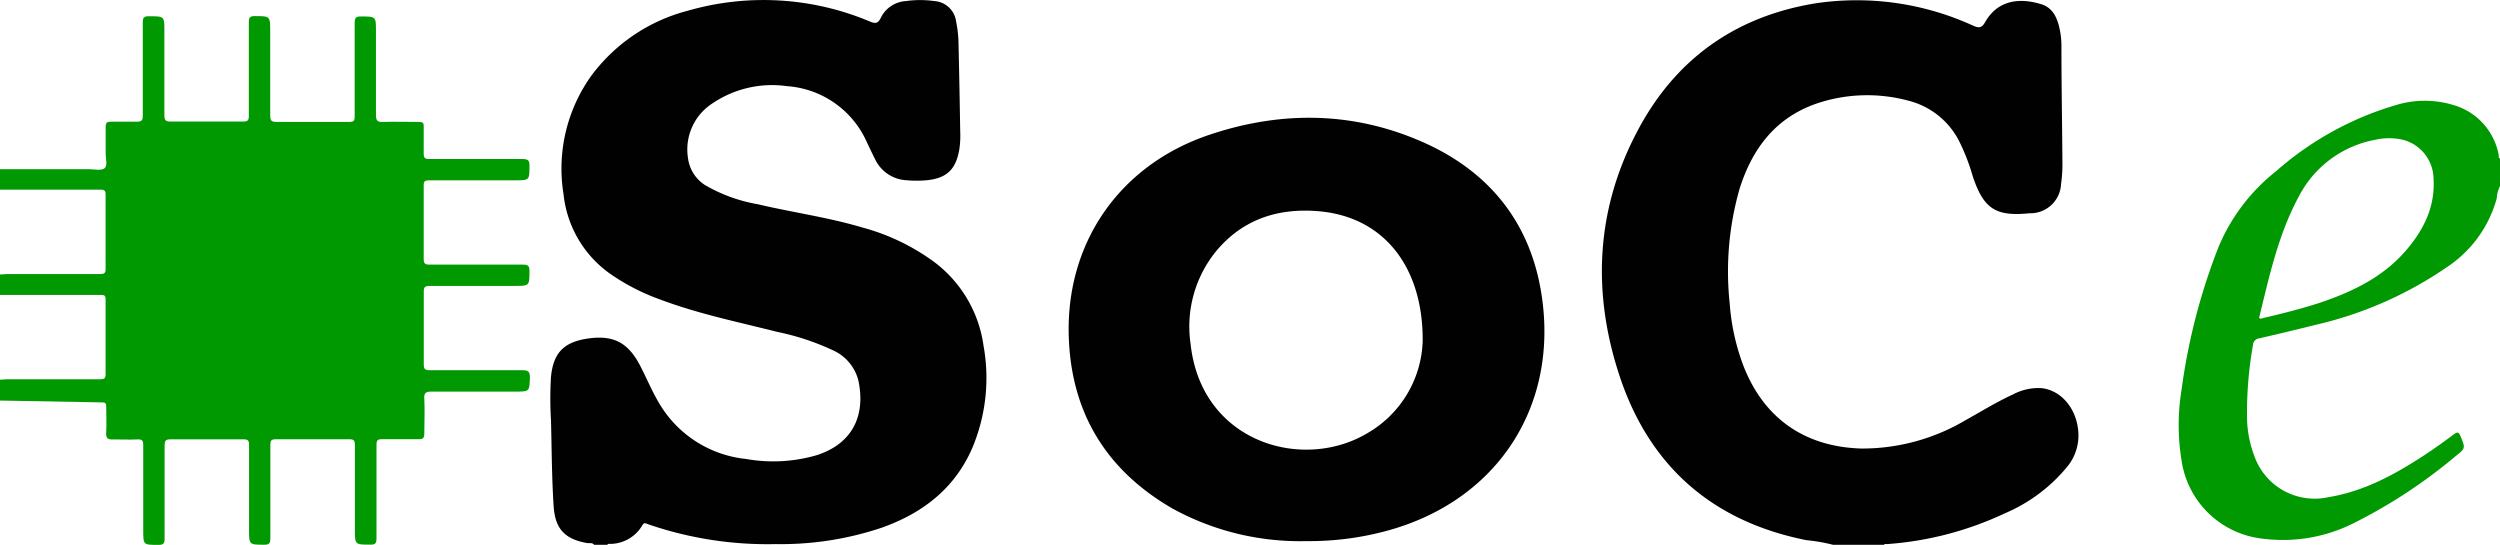 <svg xmlns="http://www.w3.org/2000/svg" viewBox="0 0 326.23 71.09"><defs><style>.cls-1{fill:#010101;}.cls-2{fill:#019901;}</style></defs><g id="Capa_2" data-name="Capa 2"><g id="Capa_1-2" data-name="Capa 1"><g id="Capa_2-2" data-name="Capa 2"><g id="Capa_1-2-2" data-name="Capa 1-2"><path class="cls-1" d="M77.52,71.09c-.24-.33-.62-.17-.92-.23-2.88-.5-4.15-1.84-4.35-4.75C72,62.35,72,58.59,71.9,54.84a46.79,46.79,0,0,1,0-5.68c.3-3,1.57-4.45,4.59-4.95,3.5-.56,5.46.43,7.07,3.56.88,1.7,1.6,3.48,2.62,5.12a14.9,14.9,0,0,0,11.17,7,20.24,20.24,0,0,0,9.25-.5c4.73-1.54,6.35-5.24,5.42-9.7a5.91,5.91,0,0,0-3.37-4,32.34,32.34,0,0,0-7.22-2.38C96.25,42,91.05,40.94,86.06,39.05a27.71,27.71,0,0,1-6.38-3.28,14.55,14.55,0,0,1-6.14-10.41A20.8,20.8,0,0,1,77.23,9.79,22.8,22.8,0,0,1,89.75,1.4a35.73,35.73,0,0,1,23.84,1.44c.72.28,1,.17,1.33-.48A3.9,3.9,0,0,1,118.21.14a13.25,13.25,0,0,1,3.72,0,3.06,3.06,0,0,1,2.84,2.71,15.28,15.28,0,0,1,.31,2.94c.09,3.79.16,7.57.22,11.36a11.78,11.78,0,0,1-.12,2.37c-.45,2.59-1.63,3.74-4.25,4a14.44,14.44,0,0,1-2.63,0,4.8,4.8,0,0,1-4.07-2.67c-.37-.73-.72-1.47-1.07-2.2a12.34,12.34,0,0,0-10.49-7.41A13.86,13.86,0,0,0,93,13.47a7.15,7.15,0,0,0-3.22,7.17A4.9,4.9,0,0,0,92,24.15a20.62,20.62,0,0,0,6.88,2.5c4.57,1.08,9.23,1.71,13.73,3.06a28.14,28.14,0,0,1,9.26,4.45,16.47,16.47,0,0,1,6.47,10.94,23.53,23.53,0,0,1-1.47,13.37C124.57,63.78,120.34,67,115,68.88A41.32,41.32,0,0,1,101.23,71a47.78,47.78,0,0,1-16.68-2.6c-.26-.1-.49-.26-.71.11a4.89,4.89,0,0,1-4.45,2.46c-.06,0-.11.1-.17.15Z"/><path class="cls-2" d="M0,22.08l11.64,0c.67,0,1.56.22,2-.12s.13-1.32.15-2c0-1.13,0-2.26,0-3.39,0-.58.19-.7.73-.69,1.1,0,2.21,0,3.31,0,.63,0,.8-.14.8-.78,0-4,0-8.08,0-12.12,0-.65.12-.88.82-.86,2,0,2,0,2,1.92,0,3.67,0,7.34,0,11,0,.68.19.83.84.82q4.72,0,9.43,0c.6,0,.75-.15.75-.74,0-4.07,0-8.14,0-12.21,0-.62.14-.82.79-.81,2,0,2,0,2,2,0,3.65,0,7.3,0,10.94,0,.61.09.88.81.87,3.17,0,6.34,0,9.52,0,.56,0,.7-.16.69-.7,0-4.07,0-8.14,0-12.21,0-.66.15-.87.83-.85,1.95,0,1.95,0,1.95,1.92,0,3.65,0,7.3,0,10.94,0,.79.23.93.94.9,1.56-.05,3.12,0,4.68,0,.49,0,.63.14.61.62,0,1.15,0,2.32,0,3.47,0,.59.13.76.74.75,4.05,0,8.1,0,12.15,0,.78,0,.93.22.91.94,0,1.83,0,1.84-1.87,1.84-3.73,0-7.47,0-11.21,0-.53,0-.73.1-.72.68q0,4.8,0,9.58c0,.61.18.74.76.74,4,0,8.1,0,12.15,0,.7,0,.91.15.89.87,0,1.91,0,1.91-2,1.91-3.68,0-7.36,0-11,0-.64,0-.8.15-.79.79q0,4.7,0,9.41c0,.62.12.8.78.8,4,0,8,0,12.07,0,.69,0,1,.09,1,.9-.07,1.88,0,1.89-1.9,1.89-3.63,0-7.26,0-10.88,0-.78,0-1.08.12-1,1,.08,1.47,0,2.94,0,4.41,0,.61-.11.82-.78.8-1.58,0-3.17,0-4.76,0-.57,0-.7.17-.7.71,0,4.07,0,8.14,0,12.21,0,.63-.12.86-.82.84-2,0-2,0-2-2,0-3.68,0-7.35,0-11,0-.57-.12-.76-.74-.75q-4.8,0-9.6,0c-.59,0-.69.19-.69.72,0,4.07,0,8.14,0,12.2,0,.65-.15.86-.83.84-1.95,0-1.95,0-1.95-2,0-3.67,0-7.35,0-11,0-.59-.13-.76-.74-.75-3.17,0-6.34,0-9.52,0-.68,0-.76.23-.76.82,0,4,0,8.08,0,12.13,0,.68-.19.83-.85.82-1.94,0-1.94,0-1.94-1.92,0-3.7,0-7.4,0-11.1,0-.61-.16-.77-.75-.74-1,.05-2.1,0-3.14,0-.83.07-1-.25-.94-1,.06-1.1,0-2.2,0-3.3,0-.41-.11-.53-.52-.53L0,52.27V49.55c.31,0,.62-.06.92-.06,4.05,0,8.09,0,12.13,0,.52,0,.74-.08.73-.68,0-3.25,0-6.49,0-9.73,0-.41-.07-.6-.55-.59-4.41,0-8.82,0-13.23,0V35.82c.31,0,.62-.06.93-.06,4,0,8.08,0,12.13,0,.52,0,.73-.09.72-.68,0-3.22,0-6.44,0-9.65,0-.48-.07-.68-.63-.68-4.38,0-8.77,0-13.15,0Z"/><path class="cls-1" d="M239.19,71.09a22.23,22.23,0,0,0-3.45-.6c-12.15-2.41-20.36-9.51-24.3-21.14-3.68-10.88-3.26-21.73,2.1-32C218.48,7.8,226.4,2.12,237,.42A36.46,36.46,0,0,1,257.5,3.36c.77.33,1.12.28,1.55-.48,1.59-2.8,4.36-3.24,7.32-2.33,1.49.46,2.07,1.74,2.38,3.15A10.71,10.71,0,0,1,269,5.89c0,5.23.1,10.45.13,15.68a18.24,18.24,0,0,1-.18,2.45A4,4,0,0,1,265,27.83h-.17c-4.43.45-6-.6-7.41-4.86a27.09,27.09,0,0,0-1.73-4.48A10.24,10.24,0,0,0,249,13.13a20.63,20.63,0,0,0-11.88.36c-5.41,1.84-8.47,5.9-10.12,11.15a39.21,39.21,0,0,0-1.29,14.93,28.78,28.78,0,0,0,1.76,8.08c2.65,6.9,8,10.67,15.44,10.88a26.49,26.49,0,0,0,13.65-3.74c2-1.11,4-2.35,6.1-3.31a7.06,7.06,0,0,1,3.76-.83c2.55.3,4.48,2.6,4.77,5.51a6.44,6.44,0,0,1-1.42,4.73A21.35,21.35,0,0,1,261.58,67a43.18,43.18,0,0,1-15.34,4c-.15,0-.35-.07-.42.16Z"/><path class="cls-2" d="M326.23,24.28a4,4,0,0,0-.42,1.59,15.72,15.72,0,0,1-6.52,9,50,50,0,0,1-17.21,7.54q-3.61.9-7.25,1.74A.91.91,0,0,0,294,45a50.74,50.74,0,0,0-.78,9.61,14.55,14.55,0,0,0,.92,4.8,8.34,8.34,0,0,0,9.68,5.47c4.6-.75,8.58-2.9,12.41-5.4,1.38-.9,2.71-1.85,4-2.82.49-.36.65-.23.85.27.64,1.55.67,1.56-.66,2.61a67.61,67.61,0,0,1-13.29,8.73,20.56,20.56,0,0,1-12.05,2,12,12,0,0,1-10.4-10.16,28.61,28.61,0,0,1,0-9.28,79.88,79.88,0,0,1,4.8-18.55A24.72,24.72,0,0,1,297,22.35a41.22,41.22,0,0,1,15.69-8.65,12.83,12.83,0,0,1,7.44,0,8.35,8.35,0,0,1,5.94,6.57c0,.15-.05.35.18.42ZM294.79,41.5a.54.54,0,0,0,.53,0c2.51-.58,5-1.21,7.43-2,4.23-1.43,8.18-3.32,11.17-6.77,2.33-2.69,3.85-5.7,3.64-9.37a5.34,5.34,0,0,0-4-5.12,8.15,8.15,0,0,0-3.61,0,14.12,14.12,0,0,0-10,7.45C297.28,30.66,296.11,36.11,294.79,41.5Z"/><path class="cls-1" d="M170.47,70.61A34.56,34.56,0,0,1,153,66.36c-9-5.2-13.52-13.08-13.55-23.42,0-11.82,7-21.58,18.48-25.39,9.33-3.11,18.71-3,27.75,1s14.45,11.07,15.63,21C203,53.67,195,65.36,181.21,69.2A38.55,38.55,0,0,1,170.47,70.61ZM185.65,44.5c.06-9.43-4.83-16-13.2-16.9-5.49-.56-10.3.93-13.87,5.32a15.57,15.57,0,0,0-3.22,11.94c1.38,12.91,14.65,16.72,23.1,11.65A14.4,14.4,0,0,0,185.65,44.5Z"/></g></g></g></g></svg>